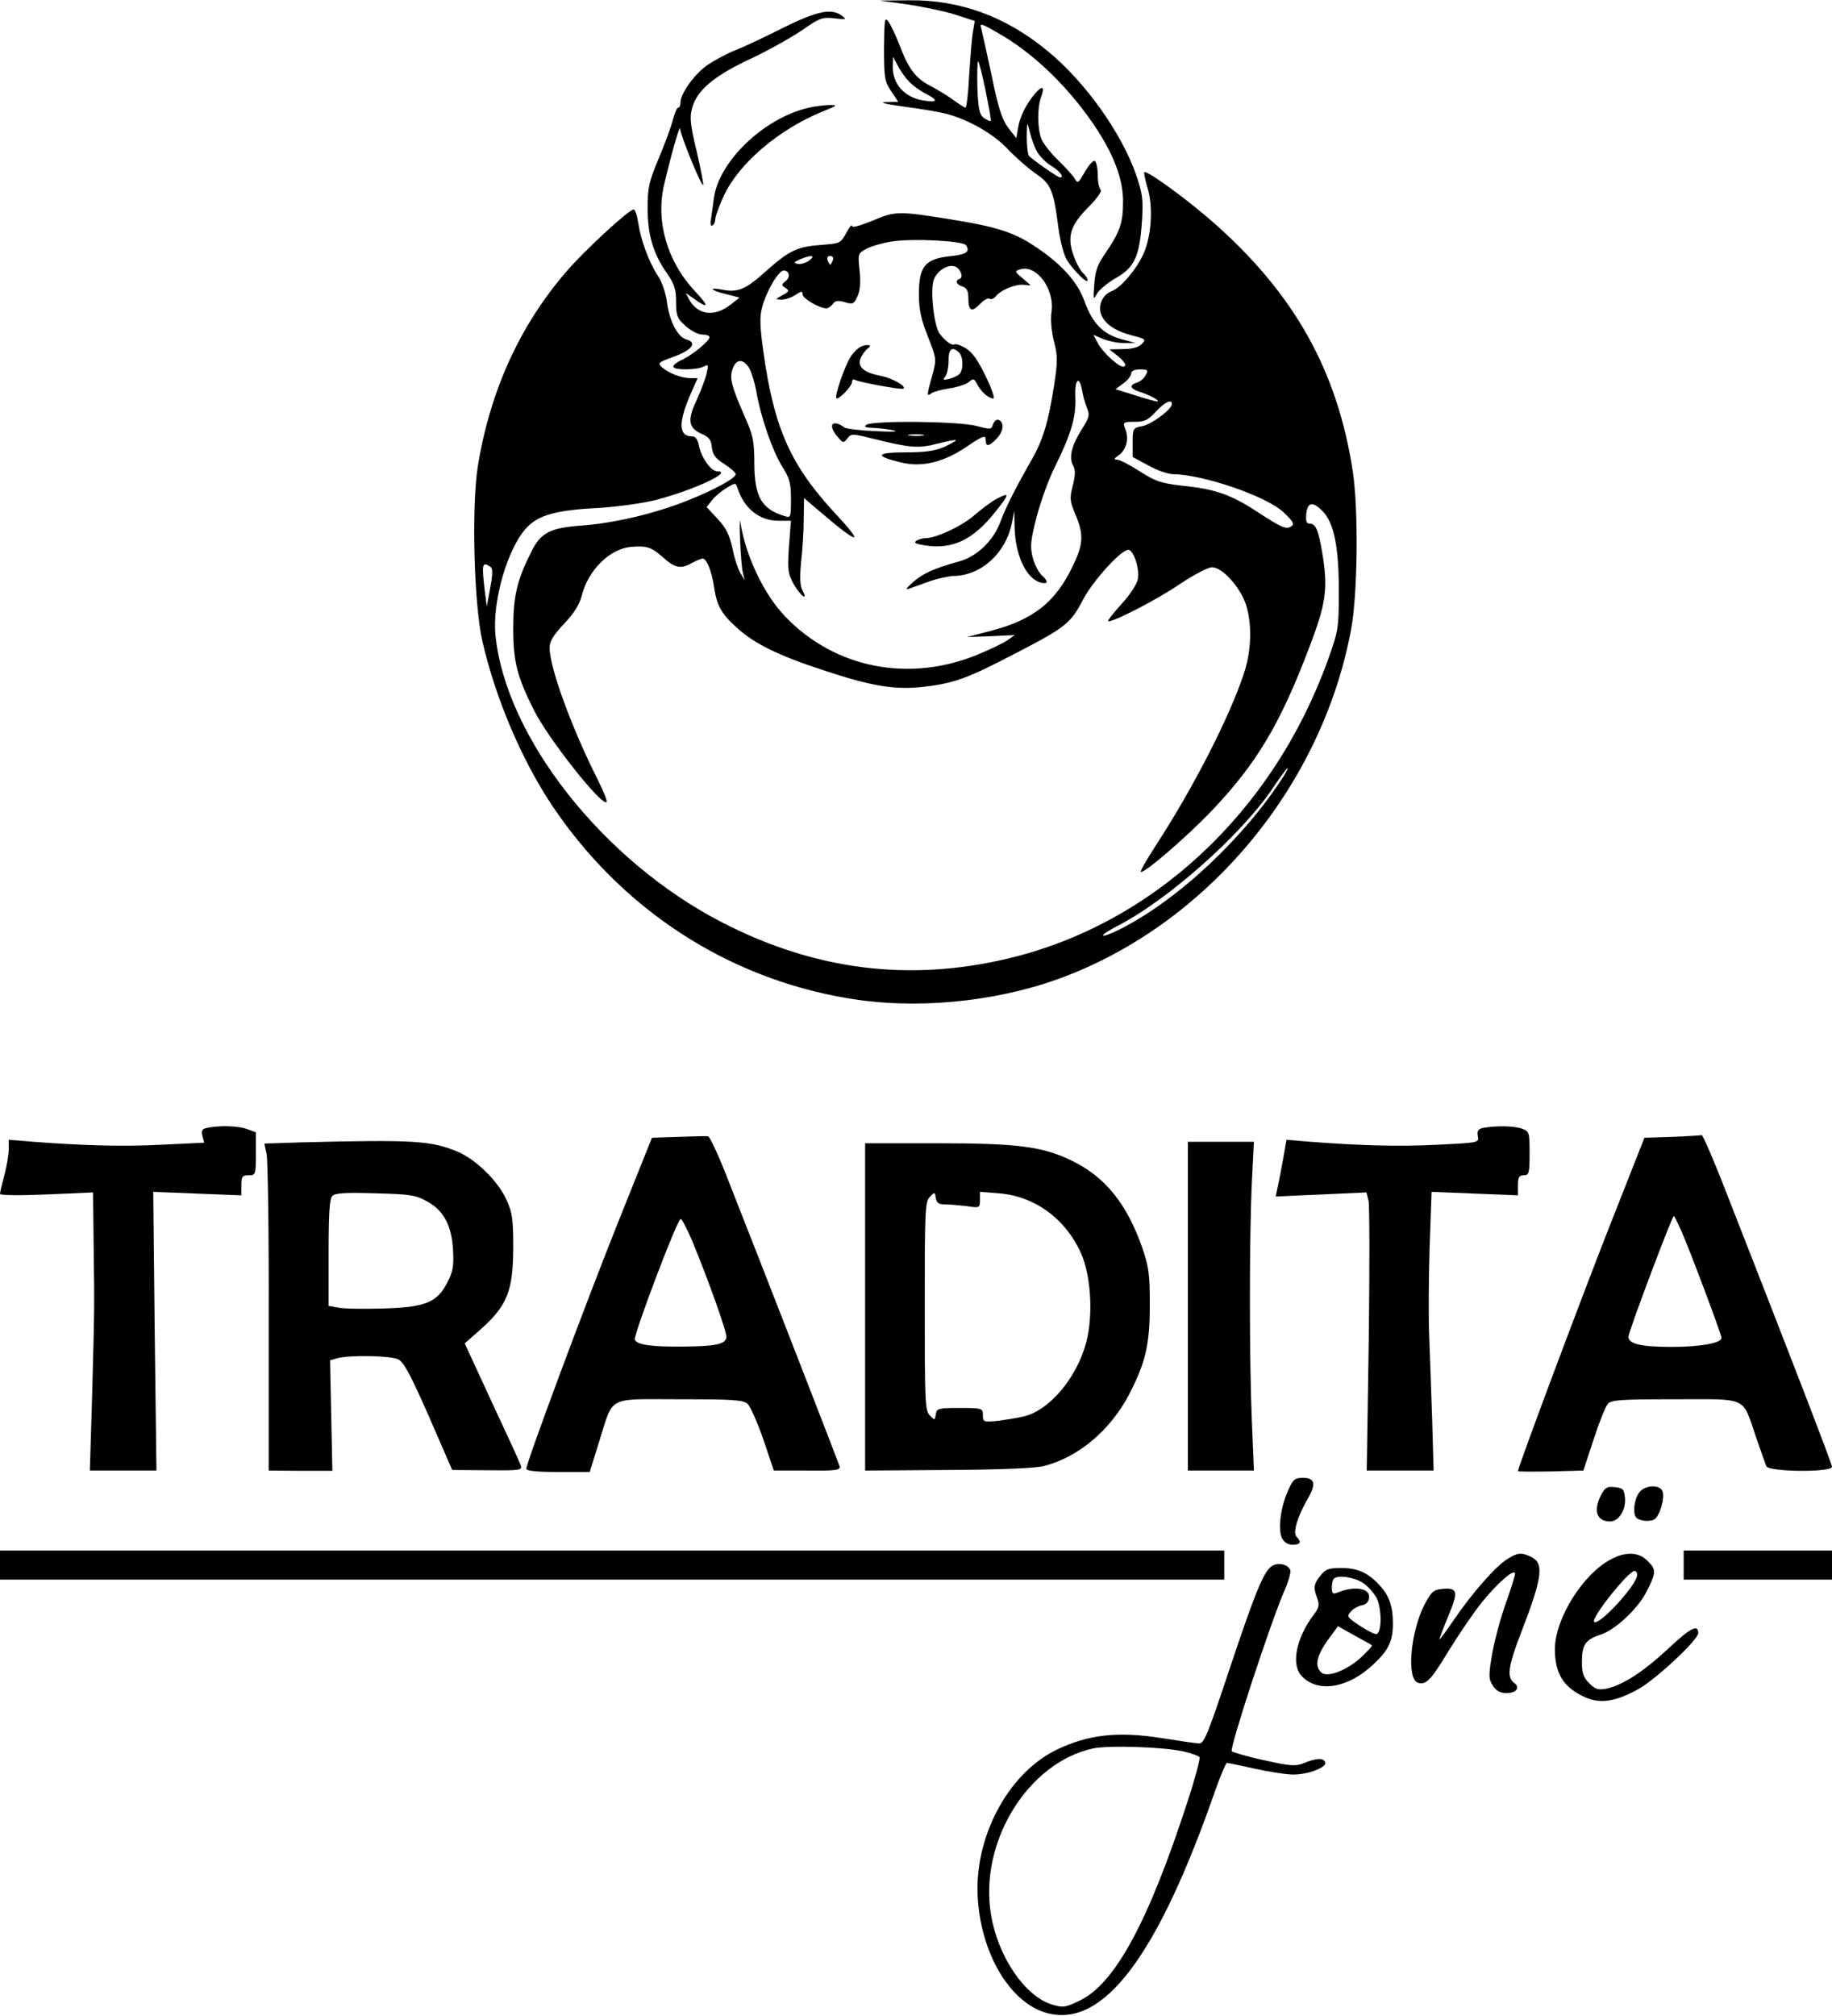 <?xml version="1.0" encoding="UTF-8" standalone="yes"?>
<svg version="1.0" xmlns="http://www.w3.org/2000/svg" width="630" height="693" viewBox="0 0 630 693" preserveAspectRatio="xMidYMid meet">
  <g transform="translate(0,693) scale(0.1,-0.1)" fill="#000000" stroke="none">
    <path d="M3120 6915 c52 -8 126 -23 164 -35 l68 -22 -6 -36 c-4 -20 -9 -88
-13 -149 -3 -62 -9 -113 -13 -113 -3 0 -22 12 -41 26 -19 14 -55 36 -80 49
-51 26 -76 60 -108 146 -12 30 -28 64 -36 75 -13 17 -14 8 -15 -92 0 -102 2
-114 25 -148 l24 -36 -42 -1 c-26 -1 -5 -6 58 -15 55 -7 120 -18 145 -24 79
-20 167 -70 217 -124 27 -28 69 -65 95 -83 53 -36 61 -57 78 -188 6 -44 18
-91 29 -109 24 -37 71 -84 71 -69 0 6 -7 16 -14 23 -8 6 -23 31 -32 56 -26 68
-15 108 48 171 31 31 49 57 43 61 -5 4 -10 27 -10 51 0 24 -5 46 -11 48 -5 2
-21 -16 -34 -39 -22 -38 -24 -40 -34 -22 -6 10 -32 39 -58 64 -26 25 -51 58
-57 73 -14 36 -14 108 -1 143 14 36 5 42 -20 13 -31 -36 -53 -80 -59 -119 l-6
-35 -28 36 c-21 28 -34 67 -57 180 -17 79 -33 152 -36 163 -6 17 2 15 52 -14
130 -72 257 -197 349 -339 59 -92 88 -173 87 -246 0 -71 -11 -102 -59 -173
-29 -41 -37 -64 -40 -110 -4 -52 -3 -55 9 -32 7 13 37 38 65 54 65 37 82 75
90 196 5 74 2 94 -20 159 -50 144 -176 321 -305 426 -142 118 -301 176 -476
174 l-101 -1 95 -13z m4 -263 c11 -13 38 -33 59 -44 46 -23 42 -32 -10 -23
-63 11 -103 56 -103 115 l1 35 16 -30 c8 -16 25 -41 37 -53z m266 -37 c11 -54
19 -100 17 -101 -2 -2 -12 3 -23 10 -16 12 -20 30 -23 108 -1 51 0 90 3 87 3
-3 15 -50 26 -104z m175 -204 c8 -16 30 -39 50 -51 30 -18 46 -40 30 -40 -7 0
-99 64 -107 75 -4 6 -7 35 -7 65 1 54 1 55 10 17 5 -21 16 -51 24 -66z"/>
    <path d="M2690 6833 c-63 -32 -136 -66 -162 -76 -26 -10 -67 -32 -93 -49 -45
-30 -95 -99 -95 -131 0 -10 -3 -17 -8 -17 -4 0 -12 -19 -18 -42 -6 -24 -28
-83 -49 -133 -33 -79 -38 -100 -38 -170 0 -92 19 -157 67 -225 25 -36 31 -55
31 -98 0 -48 4 -57 33 -83 18 -16 43 -29 57 -29 14 0 25 -4 25 -9 0 -13 -58
-61 -97 -79 -18 -8 -30 -19 -27 -24 7 -11 81 -10 104 2 16 9 17 6 10 -24 -4
-18 -20 -59 -34 -91 -33 -68 -29 -96 16 -116 26 -11 34 -21 36 -47 3 -25 12
-38 43 -57 21 -14 39 -30 39 -35 0 -14 -74 -54 -164 -90 -113 -45 -248 -77
-359 -86 -115 -8 -147 -24 -180 -91 -49 -97 -62 -152 -62 -263 0 -115 13 -165
71 -281 49 -98 234 -332 250 -316 3 3 -10 36 -29 74 -91 180 -167 388 -167
457 0 21 13 43 50 82 34 36 53 66 61 98 22 86 96 160 169 166 53 5 71 -1 109
-35 42 -38 62 -42 101 -20 14 8 30 14 36 15 14 0 31 -41 40 -100 9 -61 24 -89
77 -137 60 -55 144 -97 305 -149 163 -54 245 -67 345 -54 101 12 150 31 307
113 176 91 192 104 235 187 35 65 130 170 155 170 18 0 40 -66 33 -100 -3 -18
-28 -56 -56 -86 -27 -30 -48 -56 -46 -59 9 -8 171 75 249 129 47 31 94 56 108
56 35 0 95 -66 116 -126 22 -66 20 -158 -5 -235 -49 -151 -175 -397 -306 -598
-30 -46 -52 -85 -50 -88 9 -8 156 118 243 209 156 164 236 298 337 564 56 146
63 198 47 306 -15 94 -24 118 -46 118 -11 0 -14 9 -12 32 4 42 22 46 56 11 40
-39 57 -128 56 -283 0 -119 -2 -130 -38 -230 -188 -521 -601 -907 -1100 -1025
-341 -81 -666 -40 -986 126 -406 210 -740 634 -776 984 -12 118 42 304 109
373 41 42 101 59 247 66 62 4 150 16 194 27 131 34 271 99 212 99 -21 0 -54
47 -62 86 -4 23 -12 34 -24 34 -47 0 -48 48 -4 148 l23 52 -24 0 c-31 0 -75
17 -98 37 -16 15 -14 17 35 35 66 23 88 50 49 61 -30 7 -59 64 -67 126 -4 32
-17 71 -31 92 -31 47 -59 122 -68 182 -4 26 -11 47 -16 47 -16 0 -168 -140
-231 -213 -162 -188 -263 -412 -305 -671 -22 -142 -13 -474 16 -601 46 -199
136 -409 241 -566 238 -354 599 -590 1012 -660 231 -40 503 -15 728 66 507
184 905 659 1006 1200 23 121 26 414 6 545 -53 346 -201 610 -479 855 -92 81
-230 181 -238 173 -2 -2 3 -26 11 -53 20 -64 14 -165 -13 -226 -24 -54 -78
-118 -110 -130 -33 -12 -49 -52 -35 -83 14 -32 50 -55 108 -70 44 -11 46 -13
30 -29 -11 -11 -34 -17 -64 -17 l-47 -1 28 -22 c28 -23 34 -37 18 -37 -16 0
-71 51 -86 81 l-15 28 35 -15 c19 -7 51 -14 72 -13 l38 0 -48 13 c-64 17 -100
55 -127 129 -25 71 -84 134 -180 196 -66 43 -131 63 -275 86 -187 30 -194 30
-273 -3 -44 -18 -72 -26 -72 -19 -1 7 -9 -4 -20 -24 -19 -35 -21 -36 -87 -41
-82 -6 -109 -19 -191 -92 -68 -61 -94 -72 -147 -62 -51 10 -43 -2 12 -15 l46
-12 -29 -23 c-56 -45 -115 -38 -145 18 l-11 21 30 -21 c50 -36 51 -25 2 27
-96 102 -136 241 -106 367 28 118 55 210 55 191 1 -22 73 -198 79 -193 2 3 -8
54 -22 115 -22 91 -25 118 -16 149 16 60 72 109 195 167 61 28 141 73 180 99
63 44 73 48 114 43 41 -5 44 -4 26 9 -36 27 -86 16 -205 -43z m632 -746 c15
-23 1 -32 -57 -38 -84 -9 -105 -36 -105 -129 0 -54 7 -87 31 -147 30 -77 30
-77 15 -133 -19 -68 -20 -75 -3 -62 6 5 35 13 62 17 28 4 58 14 67 22 15 13
18 12 29 -9 14 -26 38 -47 55 -48 6 0 -6 35 -27 78 -26 54 -46 82 -68 95 -17
10 -34 16 -39 13 -8 -5 -31 11 -50 36 -20 25 -34 150 -21 186 11 31 49 55 73
46 19 -7 30 -38 17 -42 -18 -6 -13 -20 9 -27 15 -5 20 -15 20 -40 0 -44 12
-50 40 -20 13 13 27 22 33 18 6 -3 15 0 21 8 16 21 67 43 96 40 l25 -2 -29 25
c-27 22 -27 24 -8 30 56 18 120 -68 108 -147 -4 -25 0 -65 8 -99 13 -49 14
-68 1 -152 -19 -124 -38 -188 -77 -256 -61 -107 -90 -166 -109 -217 -24 -63
-81 -117 -141 -133 -86 -24 -124 -41 -158 -71 -22 -19 -28 -28 -15 -23 11 4
43 15 70 25 28 10 65 18 83 19 96 1 181 78 202 183 l8 42 1 -55 c2 -99 40
-180 91 -193 25 -6 26 5 1 27 -10 10 -24 37 -30 61 -9 37 -7 57 14 139 14 53
42 131 64 174 54 109 72 169 69 235 -3 62 13 80 23 26 3 -19 11 -46 17 -62 10
-23 8 -33 -18 -73 -35 -56 -45 -96 -30 -124 9 -16 8 -33 -1 -70 -11 -43 -10
-53 9 -98 29 -68 28 -102 -8 -176 -60 -127 -138 -188 -288 -226 l-77 -20 83 3
82 4 -27 -19 c-16 -10 -59 -31 -98 -47 -237 -99 -494 -49 -665 130 -73 76
-136 208 -154 324 -2 17 -3 -10 -1 -60 2 -49 6 -101 10 -115 l6 -25 -15 25
c-8 14 -21 52 -27 85 -10 45 -21 69 -51 101 l-38 41 19 24 c10 13 33 32 50 42
30 18 31 18 37 0 22 -70 75 -113 140 -113 l44 0 -7 -89 c-5 -80 -4 -92 17
-130 24 -41 51 -60 29 -19 -8 15 -9 45 -4 97 5 42 9 108 9 147 l1 72 55 -47
c133 -114 156 -117 55 -9 -157 169 -213 295 -250 560 -12 85 -13 120 -4 152
14 54 56 126 74 126 20 0 24 -23 6 -37 -14 -11 -14 -14 -1 -22 16 -11 15 -13
-15 -29 -19 -11 -19 -11 3 -12 12 0 34 7 47 16 21 14 25 14 25 2 0 -14 58 -48
82 -48 6 0 16 7 22 15 8 12 18 13 42 6 27 -8 31 -6 43 21 9 19 11 49 7 88 -6
58 -6 59 24 75 17 9 56 20 88 25 73 11 244 2 254 -13z m-540 -53 c-12 -8 -30
-14 -40 -11 -14 3 -12 6 8 15 39 17 58 15 32 -4z m82 1 c-4 -8 -7 -15 -9 -15
-2 0 -5 7 -9 15 -3 9 0 15 9 15 9 0 12 -6 9 -15z m434 -317 c16 -16 15 -63 0
-75 -7 -6 -23 -13 -36 -16 -19 -4 -21 -3 -11 9 6 8 11 32 11 54 -1 41 13 51
36 28z m-723 -51 c8 -13 20 -50 26 -83 15 -88 56 -205 89 -258 25 -39 30 -57
30 -112 0 -63 -1 -65 -22 -58 -79 24 -103 66 -104 179 0 80 -4 99 -36 170 -44
101 -50 127 -38 159 12 32 35 33 55 3z m1365 -26 c-5 -11 -19 -23 -30 -26 -30
-10 -24 -22 18 -35 33 -11 65 -30 50 -30 -3 0 -37 9 -74 21 l-68 21 27 20 c15
11 27 26 27 34 0 9 11 14 30 14 27 0 30 -2 20 -19z m90 -100 c0 -18 -70 -70
-102 -76 -32 -6 -33 -8 -33 -56 l0 -50 54 -29 c30 -17 68 -30 85 -30 103 -1
323 -76 381 -132 32 -30 37 -40 26 -47 -18 -12 -32 -6 -118 50 -90 59 -145 78
-255 89 -76 9 -94 15 -149 50 -34 22 -69 40 -78 40 -12 0 -10 4 6 15 26 18 36
56 23 89 -9 25 -8 26 32 26 34 0 46 6 72 34 30 33 56 46 56 27z m-2344 -559
c9 -5 9 -24 0 -72 l-12 -65 -7 55 c-11 91 -9 101 19 82z m2729 -719 c-136
-213 -365 -427 -563 -527 -30 -15 -56 -25 -59 -22 -3 2 17 16 44 30 173 87
429 313 538 474 26 39 51 72 53 72 2 0 -4 -12 -13 -27z"/>
    <path d="M2964 5740 c-11 -4 -28 -20 -38 -35 -20 -30 -57 -137 -50 -144 7 -7
54 41 54 56 0 8 5 11 11 7 13 -8 162 -35 166 -30 10 10 -41 37 -82 45 -58 11
-80 33 -63 65 6 11 16 24 22 28 17 11 3 16 -20 8z"/>
    <path d="M3415 5472 c-5 -19 -8 -19 -58 -6 -61 16 -353 19 -377 4 -11 -7 -5
-10 25 -11 22 -1 54 -5 70 -9 17 -4 -13 -5 -65 -2 -52 2 -99 8 -105 12 -43 31
-60 10 -25 -31 19 -23 21 -23 34 -6 13 17 17 17 92 -2 125 -31 154 -33 218
-16 32 8 61 14 63 12 2 -2 -16 -12 -39 -23 -32 -14 -65 -19 -135 -19 -102 0
-107 -13 -13 -35 69 -17 144 1 219 51 65 44 71 45 71 24 0 -22 13 -19 39 9 23
25 25 56 4 63 -6 2 -14 -5 -18 -15z m-242 -39 c-13 -2 -33 -2 -45 0 -13 2 -3
4 22 4 25 0 35 -2 23 -4z"/>
    <path d="M3427 5215 c-16 -8 -49 -33 -74 -54 -42 -38 -133 -81 -171 -81 -9 0
-23 -4 -31 -9 -10 -7 -1 -11 31 -16 94 -14 163 19 238 112 53 66 54 73 7 48z"/>
    <path d="M2778 6559 c-152 -36 -306 -184 -323 -310 -3 -24 -8 -57 -10 -72 -3
-17 -1 -26 5 -22 6 3 10 14 10 23 0 9 14 46 30 81 53 111 187 225 337 287 55
22 56 23 23 23 -19 -1 -52 -5 -72 -10z"/>
    <path d="M712 3053 c-17 -4 -21 -9 -16 -28 l6 -23 -146 -7 c-135 -7 -272 -3
-453 11 l-73 6 0 -33 c0 -19 -7 -59 -15 -89 -8 -30 -15 -59 -15 -64 0 -5 67
-6 160 -2 l160 7 2 -178 c3 -233 3 -209 -5 -513 l-8 -265 114 0 115 0 -6 479
-5 479 151 -6 152 -6 0 34 c0 31 3 35 25 35 24 0 25 2 25 74 l0 74 -31 11
c-31 11 -92 13 -137 4z"/>
    <path d="M5101 3053 c-18 -4 -22 -10 -19 -28 5 -23 4 -23 -138 -30 -132 -7
-270 -3 -449 11 l-71 6 -12 -69 c-7 -37 -15 -81 -19 -97 l-6 -29 156 7 156 7
7 -28 c4 -15 4 -230 1 -478 l-7 -450 115 0 115 0 -5 175 c-3 96 -8 223 -10
283 -3 59 -2 195 1 304 l7 196 149 -6 148 -6 0 34 c0 28 4 35 20 35 18 0 20 7
20 75 0 72 -1 76 -26 85 -25 10 -88 11 -133 3z"/>
    <path d="M2333 3022 l-91 -3 -115 -287 c-115 -287 -317 -830 -317 -851 0 -7
35 -11 109 -11 l109 0 32 103 c51 162 24 147 277 147 183 0 219 -2 234 -16 9
-8 34 -64 54 -122 l36 -107 115 0 c99 -1 115 1 111 15 -4 14 -260 672 -389
999 -29 74 -58 135 -63 135 -6 1 -51 0 -102 -2z m48 -359 c58 -141 120 -315
117 -331 -4 -23 -39 -30 -149 -31 -109 -1 -159 6 -166 24 -5 15 146 415 158
415 4 0 22 -35 40 -77z"/>
    <path d="M5750 3022 l-95 -3 -123 -312 c-101 -257 -312 -821 -312 -834 0 -2
51 -2 113 -1 l112 3 35 106 c19 59 41 114 49 123 12 14 43 16 232 16 254 0
229 12 278 -131 16 -46 32 -91 35 -99 8 -20 226 -22 226 -2 0 10 -138 368
-380 985 -34 86 -65 156 -68 155 -4 -1 -50 -4 -102 -6z m30 -319 c30 -67 140
-360 140 -372 0 -18 -73 -31 -172 -31 -104 0 -148 10 -148 35 0 17 150 415
156 415 2 0 12 -21 24 -47z"/>
    <path d="M1032 3003 l-123 -4 8 -37 c4 -20 8 -273 7 -562 l0 -525 109 -1 110
0 -4 190 -4 190 25 7 c43 12 184 9 210 -4 19 -10 43 -55 105 -196 l80 -184
121 -1 c118 -1 121 0 114 19 -4 11 -49 109 -100 218 l-92 199 60 53 c87 79
106 129 107 275 0 100 -3 122 -24 167 -28 62 -103 136 -165 163 -93 39 -148
43 -544 33z m437 -203 c58 -32 85 -84 89 -170 3 -53 -1 -73 -20 -109 -35 -69
-77 -85 -222 -89 -65 -2 -134 -1 -152 3 l-34 6 0 182 c0 133 3 187 13 196 9
10 46 12 147 9 121 -3 139 -6 179 -28z"/>
    <path d="M4085 2440 l0 -565 114 0 113 0 -7 170 c-9 211 -9 633 0 820 l7 140
-113 0 -114 0 0 -565z"/>
    <path d="M2975 2437 l0 -562 287 2 c178 1 304 6 330 14 118 31 226 123 290
244 58 112 72 173 72 310 0 105 -3 130 -27 199 -52 147 -126 240 -239 295
-101 50 -187 61 -466 61 l-247 0 0 -563z m274 353 c16 0 49 -3 75 -6 45 -7 46
-6 46 21 l0 28 65 -5 c123 -10 228 -86 282 -205 35 -77 43 -216 18 -309 -33
-121 -125 -231 -214 -253 -20 -5 -60 -11 -88 -15 -51 -5 -53 -4 -53 19 0 24
-2 25 -79 25 -74 0 -80 -1 -83 -22 -3 -21 -4 -21 -20 -4 -17 16 -18 48 -18
376 0 328 1 360 18 376 16 17 17 17 20 -4 3 -17 10 -22 31 -22z"/>
    <path d="M4429 1805 c-26 -58 -35 -135 -20 -163 7 -14 21 -22 36 -22 27 0 32
9 14 27 -14 14 2 68 38 131 30 51 25 72 -17 72 -27 0 -34 -6 -51 -45z"/>
    <path d="M5506 1791 c-28 -54 -15 -91 31 -91 30 0 55 40 51 82 -3 29 -7 33
-35 36 -27 3 -34 -2 -47 -27z"/>
    <path d="M5636 1798 c-9 -12 -16 -37 -16 -55 0 -27 5 -34 27 -39 14 -4 33 -2
42 3 19 12 37 74 28 97 -10 25 -63 21 -81 -6z"/>
    <path d="M0 1550 l0 -50 2105 0 2105 0 0 50 0 50 -2105 0 -2105 0 0 -50z"/>
    <path d="M5790 1550 l0 -50 255 0 255 0 0 50 0 50 -255 0 -255 0 0 -50z"/>
    <path d="M5184 1571 c-40 -24 -122 -118 -185 -210 -27 -40 -49 -70 -49 -66 0
3 14 40 31 81 35 84 32 97 -22 92 -30 -3 -37 -10 -61 -55 -48 -96 -61 -252
-23 -267 28 -10 45 7 106 108 34 55 85 131 115 168 54 67 114 119 114 98 0 -6
-15 -55 -34 -108 -19 -54 -39 -132 -46 -175 -11 -68 -11 -79 4 -102 11 -17 25
-25 46 -25 35 0 49 19 27 35 -26 19 -21 57 24 173 74 192 80 239 33 261 -34
15 -44 14 -80 -8z"/>
    <path d="M5540 1570 c-96 -50 -192 -203 -193 -308 0 -87 31 -135 108 -168 50
-21 101 -13 176 28 58 30 209 171 209 194 0 32 -26 19 -103 -53 -86 -80 -157
-126 -214 -138 -27 -5 -37 -2 -58 19 -20 20 -25 35 -25 74 0 57 12 76 62 92
52 16 132 91 162 152 32 64 32 73 1 103 -29 30 -75 32 -125 5z m90 -54 c0 -33
-132 -177 -148 -161 -12 12 118 175 139 175 5 0 9 -6 9 -14z"/>
    <path d="M4376 1548 c-29 -16 -58 -87 -147 -353 -74 -223 -89 -260 -105 -258
-10 0 -71 9 -134 19 -149 23 -249 11 -357 -41 -170 -83 -287 -308 -270 -519
15 -192 115 -353 238 -386 193 -52 380 195 579 768 18 50 36 92 39 92 4 0 47
-9 97 -20 49 -11 108 -20 132 -20 51 0 116 25 109 42 -5 16 -31 15 -74 -3 -28
-11 -46 -10 -135 10 -57 12 -107 27 -112 31 -9 9 134 445 181 552 14 32 23 64
20 71 -7 19 -40 27 -61 15z m-309 -638 c29 -6 55 -16 58 -20 3 -5 -15 -73 -41
-152 -134 -413 -249 -625 -369 -684 -51 -25 -59 -26 -96 -15 -94 28 -187 164
-211 309 -42 250 127 524 352 572 55 11 236 5 307 -10z"/>
    <path d="M4541 1514 c-24 -30 -25 -42 -11 -79 8 -22 6 -32 -14 -58 -59 -79
-76 -168 -41 -207 55 -61 161 -44 248 39 52 48 67 80 67 140 0 61 -13 97 -48
134 -39 42 -75 57 -131 57 -42 0 -53 -4 -70 -26z m144 -24 c18 -11 40 -36 50
-55 17 -38 17 -116 -1 -122 -5 -2 -31 11 -57 28 -45 30 -47 32 -31 50 9 10 26
19 38 21 13 2 22 11 24 25 5 34 -51 43 -110 18 -14 -6 -18 -2 -18 17 0 14 3
28 7 31 13 14 67 6 98 -13z m33 -216 c2 -1 -13 -18 -34 -38 -47 -45 -117 -74
-139 -56 -27 23 -18 61 32 127 l24 33 57 -32 c31 -17 58 -32 60 -34z"/>
  </g>
</svg>